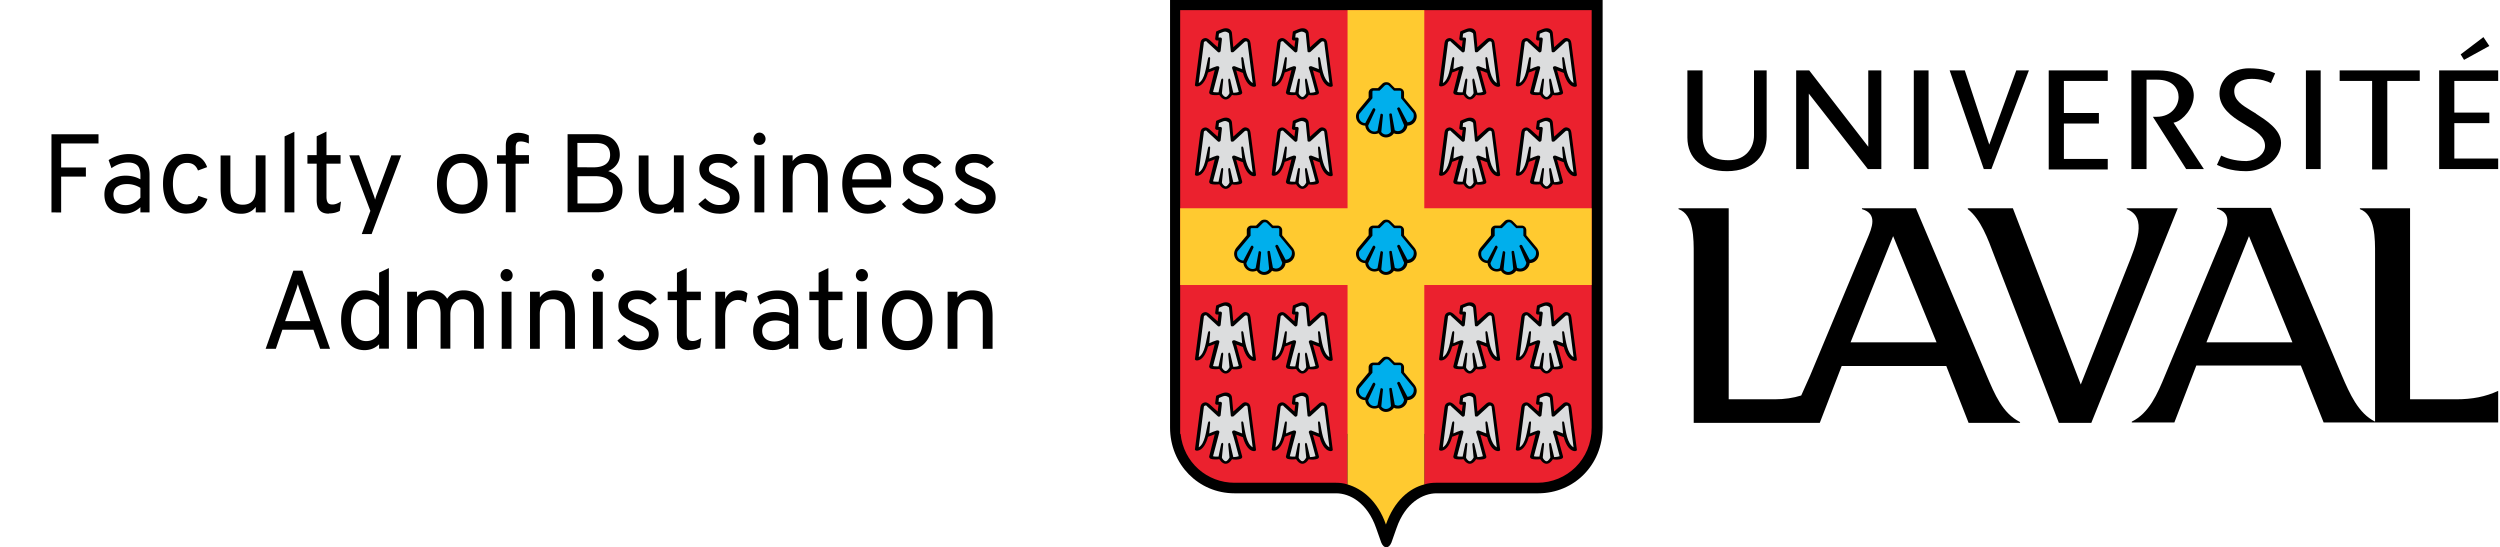 <svg xmlns:v="https://vecta.io/nano" xmlns="http://www.w3.org/2000/svg" xmlns:xlink="http://www.w3.org/1999/xlink" viewBox="0 0 237.54 52"><svg x="55.5" xmlns="http://www.w3.org/2000/svg" xmlns:xlink="http://www.w3.org/1999/xlink" viewBox="0 0 315 129.8"><path d="M138.3 16.7h3.2v15.7c0 4.1-2.9 8.2-9.4 8.2-5.9 0-9.4-3-9.4-8V16.7h3.6v15.4c0 4 2 5.9 6.2 5.9 4.1 0 6-3 6-5.9V16.7h-.2zm13.3 0h-3.1v23.4h3V22.2l14 17.9h3.2V16.7h-3.1v18.1l-14-18.1zm28.3 0v23.4h-3.5V16.7h3.5zm5 0h3.6l5.8 17.6 6.4-17.6h3l-8.9 23.4H193l-8.1-23.4zm37.5 0v2.5H212v7.6h8.3v2.5H212v8.4h10.4v2.5h-14V16.7h14zM238 29.1l.4-.1c1.8-.5 4.4-3.3 4.4-6.4 0-2.8-2.6-5.9-8.3-5.9H228v23.4h3.6V18.9h2.5c3.8 0 5.1 2.2 5.1 4.1 0 2-1.6 4.7-5.2 4.7h-.9l7.9 12.4h4.2l-7.2-11zm21.7 5.5c0-2.2-2.1-3.5-4.5-4.9l-.8-.5c-2.7-1.6-5.5-3.7-5.5-7 0-3.4 3-6 7-6 3.4 0 5.4.8 6.2 1.2-.1.2-.9 2.1-1 2.3-.8-.4-2.4-1-4.6-1-2.5 0-4.1 1.1-4.1 2.9 0 2.2 1.8 3.3 4.1 4.7l1 .6.1.1c2.3 1.5 5.9 3.7 5.9 6.9 0 4-4.3 6.7-8.3 6.7-3.8 0-6-1.1-6.9-1.5.1-.2.9-2 1-2.2 1 .5 3 1.3 6 1.3 2.4-.1 4.4-1.7 4.4-3.6zm13.2-17.9v23.4h-3.5V16.7h3.5zm23.5 0v2.5h-7.7v21h-3.6v-21h-7.7v-2.5h19zm8.2 2.4v7.6h8.3v2.5h-8.3v8.4H315v2.5h-14V16.7h14v2.5h-10.4v-.1zm6.9-10.3l1.4 2.1-6 3.3-.8-1.3 5.4-4.1zm-84.6 40.6v.2c5 1.9 2.3 8.3.1 13.8l-11 27.8-16.1-41.8h-10.7v.2c3.1 2.4 4.8 7.1 6.3 11.1l15.3 39.6h7.7L239 49.4h-12.1zM315 92.7c-3 1.4-6.2 2-9.9 2h-11V49.4h-11.9v.2c3.7 1.3 3.6 7.1 3.6 10.7V100c-4-2-6-6.6-7.9-11l-16.8-39.7h-12.8v.2c3.8 1.1 2.4 4.4 1.2 7.2L236 89c-1.8 4.4-3.8 9-7.9 11v.2h10.1l5.2-13.5h24.8l5.4 13.5H315v-7.5zm-69.2-11.5L255.9 56l10.3 25.2h-20.4zm-52.1 7.9l-16.8-39.7h-12.8v.2c3.8 1.1 2.4 4.4 1.2 7.2l-13.5 32.3-2.1 4.7c-1.9.6-4 .9-6.2.9h-11V49.4h-11.9v.2c3.7 1.3 3.6 7.1 3.6 10.7v40h29.9l5.2-13.5h24.8l5.3 13.5h12.2v-.2c-4.2-2.1-6-6.6-7.9-11zm-32.3-7.9L171.5 56l10.3 25.2h-20.4zM0 0v101.4c0 8.7 6.7 15.6 15.3 15.6h24.1c3.2 0 7.4 2.2 9.5 8.3l1.2 3.4c.3.7.7 1.1 1.2 1.1s.9-.4 1.2-1.1l1.2-3.4c2.1-6.1 6.3-8.3 9.5-8.3h24.1c8.6 0 15.3-6.8 15.3-15.6V0H0z"/><path d="M61.3 2.4H2.4v100.5h.1c.7 6.8 6.3 11.6 12.8 11.6h24.1c.9 0 1.8.1 2.7.4v-12h18.2v12c.9-.3 1.9-.4 2.7-.4h24.1c7 0 12.9-5.5 12.9-13.1v-99H61.3z" fill="#eb212e"/><path d="M60.3 49.4v-47H42.1v47H2.4v18.2h39.7v47.3c3.4 1 7.1 3.8 9.1 9.5 2-5.7 5.6-8.6 9.1-9.5V67.6H100V49.4H60.3z" fill="#ffca30"/><use xlink:href="#prefix__A"/><use x="18.2" xlink:href="#prefix__A"/><use y="21.2" xlink:href="#prefix__A"/><use y="21.2" x="18.2" xlink:href="#prefix__A"/><use x="57.9" xlink:href="#prefix__A"/><use x="76.1" xlink:href="#prefix__A"/><use x="57.9" y="21.2" xlink:href="#prefix__A"/><use x="76.1" y="21.2" xlink:href="#prefix__A"/><use y="65" xlink:href="#prefix__A"/><use y="65" x="18.2" xlink:href="#prefix__A"/><use y="86.4" xlink:href="#prefix__A"/><use y="86.4" x="18.2" xlink:href="#prefix__A"/><use y="65" x="57.9" xlink:href="#prefix__A"/><use y="65" x="76.1" xlink:href="#prefix__A"/><use x="57.9" y="86.4" xlink:href="#prefix__A"/><use x="76.1" y="86.4" xlink:href="#prefix__A"/><use xlink:href="#prefix__B"/><use y="-32.5" xlink:href="#prefix__B"/><use y="-65.1" xlink:href="#prefix__B"/><use y="-32.5" x="-28.9" xlink:href="#prefix__B"/><use y="-32.5" x="29" xlink:href="#prefix__B"/><defs><g id="prefix__A"><path d="M17.1 21.8c.1.3-.1.5-.3.6-.4.2-1.6.3-2.1.1 0 0-.6 1.1-1.5 1.1s-1.5-1.1-1.5-1.1c-.5.1-1.7.1-2.1-.1-.2-.1-.4-.4-.3-.6l1.3-5.2-1.6.6c-.3 1.2-1.1 3.2-2.6 3.3-.2 0-.5-.1-.5-.3l1.3-10c.1-.6.3-.9.8-1.1s.9 0 1.4.4c.4.4 1.9 1.7 1.9 1.7l.2-1.6h-.4c-.2 0-.4-.2-.4-.4l.2-1.5c0-.2.1-.3.2-.3 0 0 .6-.3 1.2-.5.5-.2.9-.2.9-.2.4 0 .8.1 1 .3.3.2.5.6.5 1l.3 3.2 1.9-1.7c.5-.5.9-.6 1.4-.4s.7.5.8 1.2l1.3 10c0 .2-.3.3-.5.3-1.5-.1-2.3-2.1-2.6-3.3l-1.6-.6 1.4 5.1z"/><path d="M16.3 21.8c-.3.1-.8.2-1.1.2H15l-.7-3c-.1-.5-.5-.5-.5.1l.3 3c-.1.2-.5.9-.9.9s-.9-.7-.9-.9l.3-3c.1-.6-.4-.6-.5-.1l-.6 2.9h-.2c-.3 0-.9 0-1.1-.1l1.5-5.7c0-.2-.1-.4-.4-.4h-.2c-.4.1-1.4.5-1.8.7l.2-2.4c.1-.6-.4-.6-.5-.1-.5 2.1-.7 4.9-2.2 5.8L8 10.3c0-.2 0-.4.3-.5.2-.1.4 0 .5.2l2.5 2.3c.1.1.3.2.4.1.1 0 .3-.2.3-.3l.3-2.8c0-.1 0-.2-.1-.3s-.2-.1-.3-.1h-.4l.1-.9c.3-.1 1-.5 1.4-.5h.1c.2 0 .4.1.6.2s.3.2.3.4l.4 4c0 .2.1.3.3.3.1 0 .3 0 .4-.1l2.5-2.3c.2-.2.3-.2.5-.2.3.1.3.3.3.5l1.2 9.4c-1.5-.9-1.8-3.7-2.2-5.8-.1-.5-.6-.5-.5.1l.2 2.4-1.8-.7h-.2c-.3 0-.4.3-.4.4.4 1 1.2 4.3 1.6 5.7z" fill="#dcddde"/></g><g id="prefix__B"><path d="M51.2 97.7c.8 0 1.5-.4 1.9-1 .3.2.7.2 1 .2 1.1 0 2.1-.9 2.2-2a2.22 2.22 0 002.2-2.2c0-.5-.2-1-.5-1.4l-2.5-3v-1.2a1.11 1.11 0 00-1.1-1.1h-1.1l-1-1c-.3-.3-.6-.4-1-.4s-.7.1-1 .4l-1 1h-1.1a1.11 1.11 0 00-1.1 1.1v1.2l-2.5 3c-.3.4-.5.9-.5 1.4a2.22 2.22 0 002.2 2.2c.1 1.1 1 2 2.2 2 .4 0 .7-.1 1-.2.3.6 1 1 1.7 1z"/><path d="M51.2 97c.5 0 1-.3 1.2-.7l-.4-4c0-.2.1-.3.3-.3s.3.1.3.2l.7 3.8c.2.1.5.2.7.2.8 0 1.4-.6 1.5-1.4L53.9 91c-.1-.1 0-.3.2-.4.1-.1.3 0 .4.1l1.8 3.4a1.54 1.54 0 001.5-1.5c0-.3 0-.6-.2-.8l-2.8-3.4v-1.5c0-.2-.1-.3-.3-.3h-1.4l-1.2-1.2c-.1-.1-.3-.2-.5-.2s-.4.1-.5.2l-1.2 1.2h-1.4c-.2 0-.3.1-.3.3v1.5L45 92c-.2.2-.2.5-.2.8a1.54 1.54 0 001.5 1.5l1.8-3.4c.1-.1.2-.2.4-.1.1.1.2.2.2.4L47 94.9c.1.8.7 1.4 1.5 1.4.3 0 .5-.1.7-.2l.7-3.8c0-.2.2-.3.3-.2.2 0 .3.2.3.3l-.4 4c.2.3.6.6 1.1.6z" fill="#00afec"/></g></defs></svg><path d="M4.89 20.18v-7.42h4.47v.87H5.81v2.28h2.35v.87H5.81v3.41l-.92-.01zM13.34 20.18v-.5c-.45.42-.96.62-1.54.62-.58 0-1.03-.16-1.37-.47-.34-.31-.51-.77-.51-1.35s.19-1.03.58-1.34c.39-.31.87-.45 1.44-.45.52 0 .99.12 1.4.35v-.38c0-.45-.1-.77-.3-.95s-.49-.27-.87-.27c-.54 0-1.07.18-1.58.54l-.27-.77a3.49 3.49 0 011.96-.57c1.28 0 1.93.65 1.93 1.95v3.59h-.87zm-1.4-.69c.53 0 1-.24 1.4-.71v-.93a2.37 2.37 0 00-1.27-.36c-.38 0-.68.08-.93.25s-.36.42-.36.74c0 .31.1.55.3.73.21.18.5.28.86.28zM17.74 20.3c-.7 0-1.24-.25-1.64-.75s-.61-1.19-.61-2.09.2-1.59.61-2.09c.41-.5.97-.75 1.68-.75.96 0 1.6.42 1.9 1.26l-.87.32c-.18-.48-.52-.72-1.02-.72-.45 0-.79.17-1.02.52-.22.35-.34.84-.34 1.46s.11 1.11.34 1.45c.22.34.55.51.98.51.57 0 .93-.27 1.1-.81l.86.29c-.14.45-.37.79-.72 1.03s-.77.36-1.27.36l.02.01zM24.3 20.18v-.52c-.33.43-.79.65-1.37.65-.66 0-1.15-.19-1.48-.57-.33-.38-.49-1-.49-1.84v-3.13h.93v3.26c0 .49.11.85.31 1.08.21.23.49.34.85.34.84 0 1.25-.47 1.25-1.4v-3.29h.93v5.42h-.93zM27.04 20.18v-7.22l.93-.44v7.66h-.93zM31.23 20.3c-.77 0-1.14-.43-1.14-1.3v-3.45h-.88v-.81h.88v-1.79l.93-.45v2.24h1.34v.81h-1.34v3.14c0 .24.04.42.12.55.08.13.22.19.45.19.24 0 .51-.09.81-.29l-.11.9c-.31.16-.66.24-1.04.24l-.02.02zM34.37 22.24l.82-2.2-2-5.28h.93l1.35 3.69c.05.12.11.29.17.52.06-.22.12-.4.17-.52l1.37-3.69h.94l-2.81 7.48h-.94zM45.67 19.54c-.43.51-1.01.76-1.75.76s-1.32-.25-1.75-.75c-.43-.5-.65-1.2-.65-2.08 0-.88.22-1.58.65-2.09.43-.51 1.01-.76 1.75-.76s1.32.25 1.75.75c.43.5.65 1.2.65 2.08s-.22 1.59-.65 2.09zm-2.83-.62c.26.35.62.52 1.08.52s.82-.18 1.08-.52c.26-.35.39-.84.39-1.46s-.13-1.1-.39-1.46c-.26-.35-.62-.53-1.08-.53s-.82.18-1.08.53-.39.84-.39 1.47c0 .62.13 1.09.39 1.45zM48.99 15.56v4.61h-.93v-4.61h-.84v-.81h.84v-.9c0-.44.11-.75.34-.94.22-.19.51-.29.84-.29.35 0 .69.08 1.01.25v.77c-.29-.14-.55-.2-.77-.2-.2 0-.33.05-.39.15s-.09.24-.09.41v.74h1.26v.81l-1.27.01zM53.94 12.75h2.63c.81 0 1.4.19 1.77.56.37.38.55.84.55 1.4 0 .34-.09.65-.29.92-.19.27-.46.48-.81.63.43.14.77.36 1 .67s.35.68.35 1.11a2.225 2.225 0 01-.52 1.45c-.18.21-.43.38-.75.5s-.7.18-1.14.18h-2.8v-7.42h.01zm2.45 3.15c.52 0 .91-.11 1.18-.31.27-.21.4-.49.4-.87 0-.75-.45-1.14-1.35-1.14h-1.76v2.31l1.53.01zm.46 3.43c.5 0 .86-.12 1.07-.35.21-.24.32-.52.32-.87 0-.91-.58-1.37-1.73-1.37h-1.64v2.59h1.98zM64.03 20.18v-.52c-.33.43-.79.65-1.37.65-.66 0-1.15-.19-1.48-.57s-.49-1-.49-1.84v-3.13h.93v3.26c0 .49.11.85.31 1.08.21.23.49.34.85.34.84 0 1.25-.47 1.25-1.4v-3.29h.93v5.42h-.93zM68.31 20.3c-.39 0-.76-.08-1.11-.25-.35-.16-.64-.39-.85-.66l.66-.56c.4.43.84.65 1.33.65.31 0 .55-.06.73-.18.18-.12.28-.29.28-.51 0-.17-.06-.32-.2-.46s-.27-.24-.41-.31c-.14-.06-.35-.15-.62-.26-.55-.21-.97-.44-1.25-.69-.28-.25-.42-.59-.42-1.01 0-.44.17-.78.51-1.04.34-.26.78-.39 1.31-.39.75 0 1.37.27 1.83.82l-.64.53c-.33-.35-.73-.52-1.2-.52-.28 0-.49.05-.66.16s-.24.25-.24.45c0 .11.02.21.08.29.05.09.15.17.28.25.14.08.25.14.33.18.08.04.23.1.45.18.57.21 1.01.44 1.31.7.3.26.45.63.45 1.1 0 .47-.17.86-.52 1.13s-.82.41-1.41.41l-.02-.01zM72.57 13.61c-.11.11-.25.16-.41.16a.566.566 0 01-.57-.57c0-.15.06-.3.17-.42.11-.12.25-.18.4-.18s.3.06.41.18c.11.12.17.26.17.42 0 .16-.06.3-.17.41zm-.88 6.57v-5.42h.93v5.42h-.93zM77.72 20.18V16.9c0-.49-.11-.85-.31-1.08-.21-.23-.49-.34-.85-.34-.84 0-1.25.47-1.25 1.4v3.3h-.93v-5.42h.93v.55c.33-.45.8-.68 1.4-.68.64 0 1.12.19 1.45.58.33.38.49 1 .49 1.85v3.12h-.93zM82.44 20.3c-.74 0-1.32-.27-1.76-.79-.44-.52-.65-1.21-.65-2.05 0-.88.22-1.58.66-2.08.44-.5 1.02-.75 1.75-.75.65 0 1.18.22 1.61.65.42.44.63 1.08.63 1.93 0 .2-.01.4-.03.61h-3.67c.04.49.19.9.46 1.19.27.3.61.45 1.03.45.45 0 .84-.16 1.17-.49l.56.62c-.47.48-1.06.71-1.76.71zm-1.47-3.26h2.78c-.01-.56-.14-.96-.39-1.21-.26-.25-.56-.38-.91-.38-.42 0-.76.13-1.03.39-.27.27-.42.66-.45 1.2zM87.66 20.3c-.39 0-.76-.08-1.11-.25-.35-.16-.64-.39-.85-.66l.66-.56c.4.43.84.65 1.33.65.31 0 .55-.06.73-.18.18-.12.28-.29.28-.51 0-.17-.06-.32-.2-.46s-.27-.24-.41-.31c-.14-.06-.35-.15-.62-.26-.55-.21-.97-.44-1.25-.69-.28-.25-.42-.59-.42-1.01 0-.44.17-.78.51-1.04.34-.26.78-.39 1.31-.39.75 0 1.37.27 1.83.82l-.64.53c-.33-.35-.73-.52-1.2-.52-.28 0-.49.05-.66.16s-.24.25-.24.45c0 .11.02.21.08.29.05.09.15.17.29.25.14.08.25.14.33.18.08.04.23.1.45.18.57.21 1.01.44 1.31.7.3.26.45.63.45 1.1 0 .47-.17.86-.52 1.13-.35.27-.82.41-1.41.41l-.03-.01zM92.64 20.3c-.39 0-.76-.08-1.11-.25-.35-.16-.64-.39-.85-.66l.66-.56c.4.43.84.65 1.33.65.31 0 .55-.06.73-.18.18-.12.28-.29.28-.51 0-.17-.06-.32-.2-.46s-.27-.24-.41-.31c-.14-.06-.35-.15-.62-.26-.55-.21-.97-.44-1.25-.69-.28-.25-.42-.59-.42-1.01 0-.44.17-.78.51-1.04.34-.26.78-.39 1.31-.39.75 0 1.37.27 1.83.82l-.64.53c-.33-.35-.73-.52-1.2-.52-.28 0-.49.05-.66.16s-.24.25-.24.45c0 .11.02.21.08.29.05.09.15.17.29.25.14.08.25.14.33.18.08.04.23.1.45.18.57.21 1.01.44 1.31.7.3.26.45.63.45 1.1 0 .47-.17.86-.52 1.13-.35.27-.82.41-1.41.41l-.03-.01zM30.42 33.14l-.64-1.81h-2.95l-.62 1.81h-.97l2.63-7.42h.86l2.63 7.42h-.94zm-.93-2.63l-.95-2.75a13 13 0 01-.24-.75c-.08.28-.15.52-.24.75l-.97 2.75h2.4zM34.65 33.27c-.68 0-1.23-.25-1.63-.77-.4-.51-.61-1.2-.61-2.08 0-.88.2-1.58.61-2.08s.95-.75 1.63-.75c.53 0 .98.17 1.37.51v-2.19l.93-.44v7.66h-.93v-.42c-.36.36-.82.55-1.37.56zm.13-.86c.54 0 .95-.24 1.24-.73v-2.55c-.29-.46-.7-.69-1.24-.69-.46 0-.81.17-1.06.51s-.37.83-.37 1.47c0 .57.13 1.05.39 1.42.26.38.6.56 1.04.57zM45.04 33.14v-3.29c0-.94-.37-1.41-1.09-1.41-.35 0-.62.13-.84.39-.22.27-.32.61-.32 1.04v3.26h-.93v-3.29c0-.94-.36-1.41-1.08-1.41-.36 0-.65.12-.85.38-.21.25-.31.6-.31 1.03v3.3h-.93v-5.42h.93v.51c.32-.42.79-.64 1.42-.64.31 0 .58.07.84.21.26.14.46.34.61.59.35-.53.87-.8 1.57-.8.57 0 1.03.17 1.38.52.35.35.53.84.53 1.47v3.55l-.93.01zM48.54 26.57c-.11.11-.25.16-.41.16a.566.566 0 01-.57-.57c0-.15.06-.3.17-.42.11-.12.25-.18.4-.18.15 0 .3.06.41.18.11.12.17.26.17.42s-.05.3-.17.41zm-.87 6.57v-5.42h.93v5.42h-.93zM53.7 33.14v-3.28c0-.49-.11-.85-.31-1.08-.21-.23-.49-.34-.85-.34-.84 0-1.25.47-1.25 1.4v3.3h-.93v-5.42h.93v.55c.33-.45.8-.68 1.4-.68.64 0 1.12.19 1.45.58.33.38.49 1 .49 1.85v3.12h-.93zM57.21 26.57c-.11.11-.25.16-.41.16a.566.566 0 01-.57-.57c0-.15.06-.3.17-.42.11-.12.25-.18.4-.18s.3.06.41.18c.11.12.17.26.17.42s-.06.3-.17.41zm-.87 6.57v-5.42h.93v5.42h-.93zM60.62 33.27c-.39 0-.76-.08-1.11-.25-.35-.16-.64-.39-.85-.66l.66-.56c.4.43.84.65 1.33.65.31 0 .55-.06.73-.18.18-.12.28-.29.28-.51 0-.17-.06-.32-.2-.46s-.27-.24-.41-.31c-.14-.06-.35-.15-.62-.26-.55-.21-.97-.44-1.25-.69-.28-.25-.42-.59-.42-1.01 0-.44.17-.78.51-1.04.34-.26.78-.39 1.31-.39.75 0 1.37.27 1.83.82l-.64.53c-.33-.35-.73-.52-1.2-.52-.28 0-.49.05-.66.16-.16.11-.24.25-.24.45 0 .11.02.2.08.29.05.09.15.17.29.25.14.08.25.14.33.18.08.04.23.1.45.18.57.21 1.01.44 1.31.7.3.26.45.63.45 1.1 0 .47-.17.86-.52 1.13-.35.27-.82.41-1.41.41l-.03-.01zM65.46 33.27c-.77 0-1.14-.43-1.14-1.3v-3.45h-.88v-.81h.88v-1.79l.93-.45v2.24h1.34v.81h-1.34v3.14c0 .24.04.42.12.55.08.13.22.19.45.19.24 0 .51-.09.81-.29l-.11.9c-.31.16-.66.24-1.04.24l-.02.02zM67.97 33.14v-5.42h.93v.71c.25-.56.68-.84 1.28-.84.34 0 .62.09.84.28l-.14.87c-.22-.15-.48-.24-.77-.24-.32 0-.6.12-.84.37s-.37.65-.37 1.21v3.05l-.93.01zM74.98 33.14v-.5c-.45.42-.96.62-1.54.62-.58 0-1.03-.16-1.37-.47-.34-.31-.51-.77-.51-1.35 0-.58.19-1.03.58-1.34.39-.31.87-.45 1.44-.45.52 0 .99.12 1.4.35v-.38c0-.45-.1-.77-.3-.95-.2-.18-.49-.27-.88-.27-.54 0-1.07.18-1.58.54l-.27-.77a3.49 3.49 0 011.96-.57c1.28 0 1.93.65 1.93 1.95v3.59h-.86zm-1.4-.69c.53 0 1-.24 1.4-.71v-.93a2.37 2.37 0 00-1.27-.36c-.38 0-.68.08-.93.25-.24.17-.36.42-.36.74 0 .31.1.55.3.73.21.18.49.28.86.28zM78.92 33.27c-.77 0-1.14-.43-1.14-1.3v-3.45h-.88v-.81h.88v-1.79l.93-.45v2.24h1.34v.81H78.7v3.14c0 .24.04.42.12.55.08.13.22.19.45.19.24 0 .51-.09.81-.29l-.11.9c-.31.16-.66.24-1.04.24l-.01.02zM82.3 26.57c-.11.11-.25.16-.41.16a.566.566 0 01-.57-.57c0-.15.06-.3.17-.42.11-.12.25-.18.4-.18s.3.06.41.18c.11.12.17.26.17.42s-.06.3-.17.41zm-.87 6.57v-5.42h.93v5.42h-.93zM87.95 32.51c-.43.51-1.01.76-1.75.76s-1.32-.25-1.75-.75-.65-1.2-.65-2.08c0-.88.22-1.58.65-2.09.43-.51 1.01-.76 1.75-.76s1.32.25 1.75.75c.43.5.65 1.2.65 2.08-.01.89-.22 1.58-.65 2.09zm-2.83-.63c.26.35.62.52 1.08.52.46 0 .82-.18 1.08-.52.26-.35.39-.84.39-1.46s-.13-1.1-.39-1.46c-.26-.35-.62-.53-1.08-.53-.46 0-.82.18-1.08.52s-.39.84-.39 1.47c0 .64.13 1.11.39 1.46zM93.38 33.14v-3.28c0-.49-.11-.85-.31-1.08-.21-.23-.49-.34-.85-.34-.84 0-1.25.47-1.25 1.4v3.3h-.93v-5.42h.93v.55c.33-.45.8-.68 1.4-.68.64 0 1.12.19 1.45.58.33.38.49 1 .49 1.85v3.12h-.93z"/></svg>